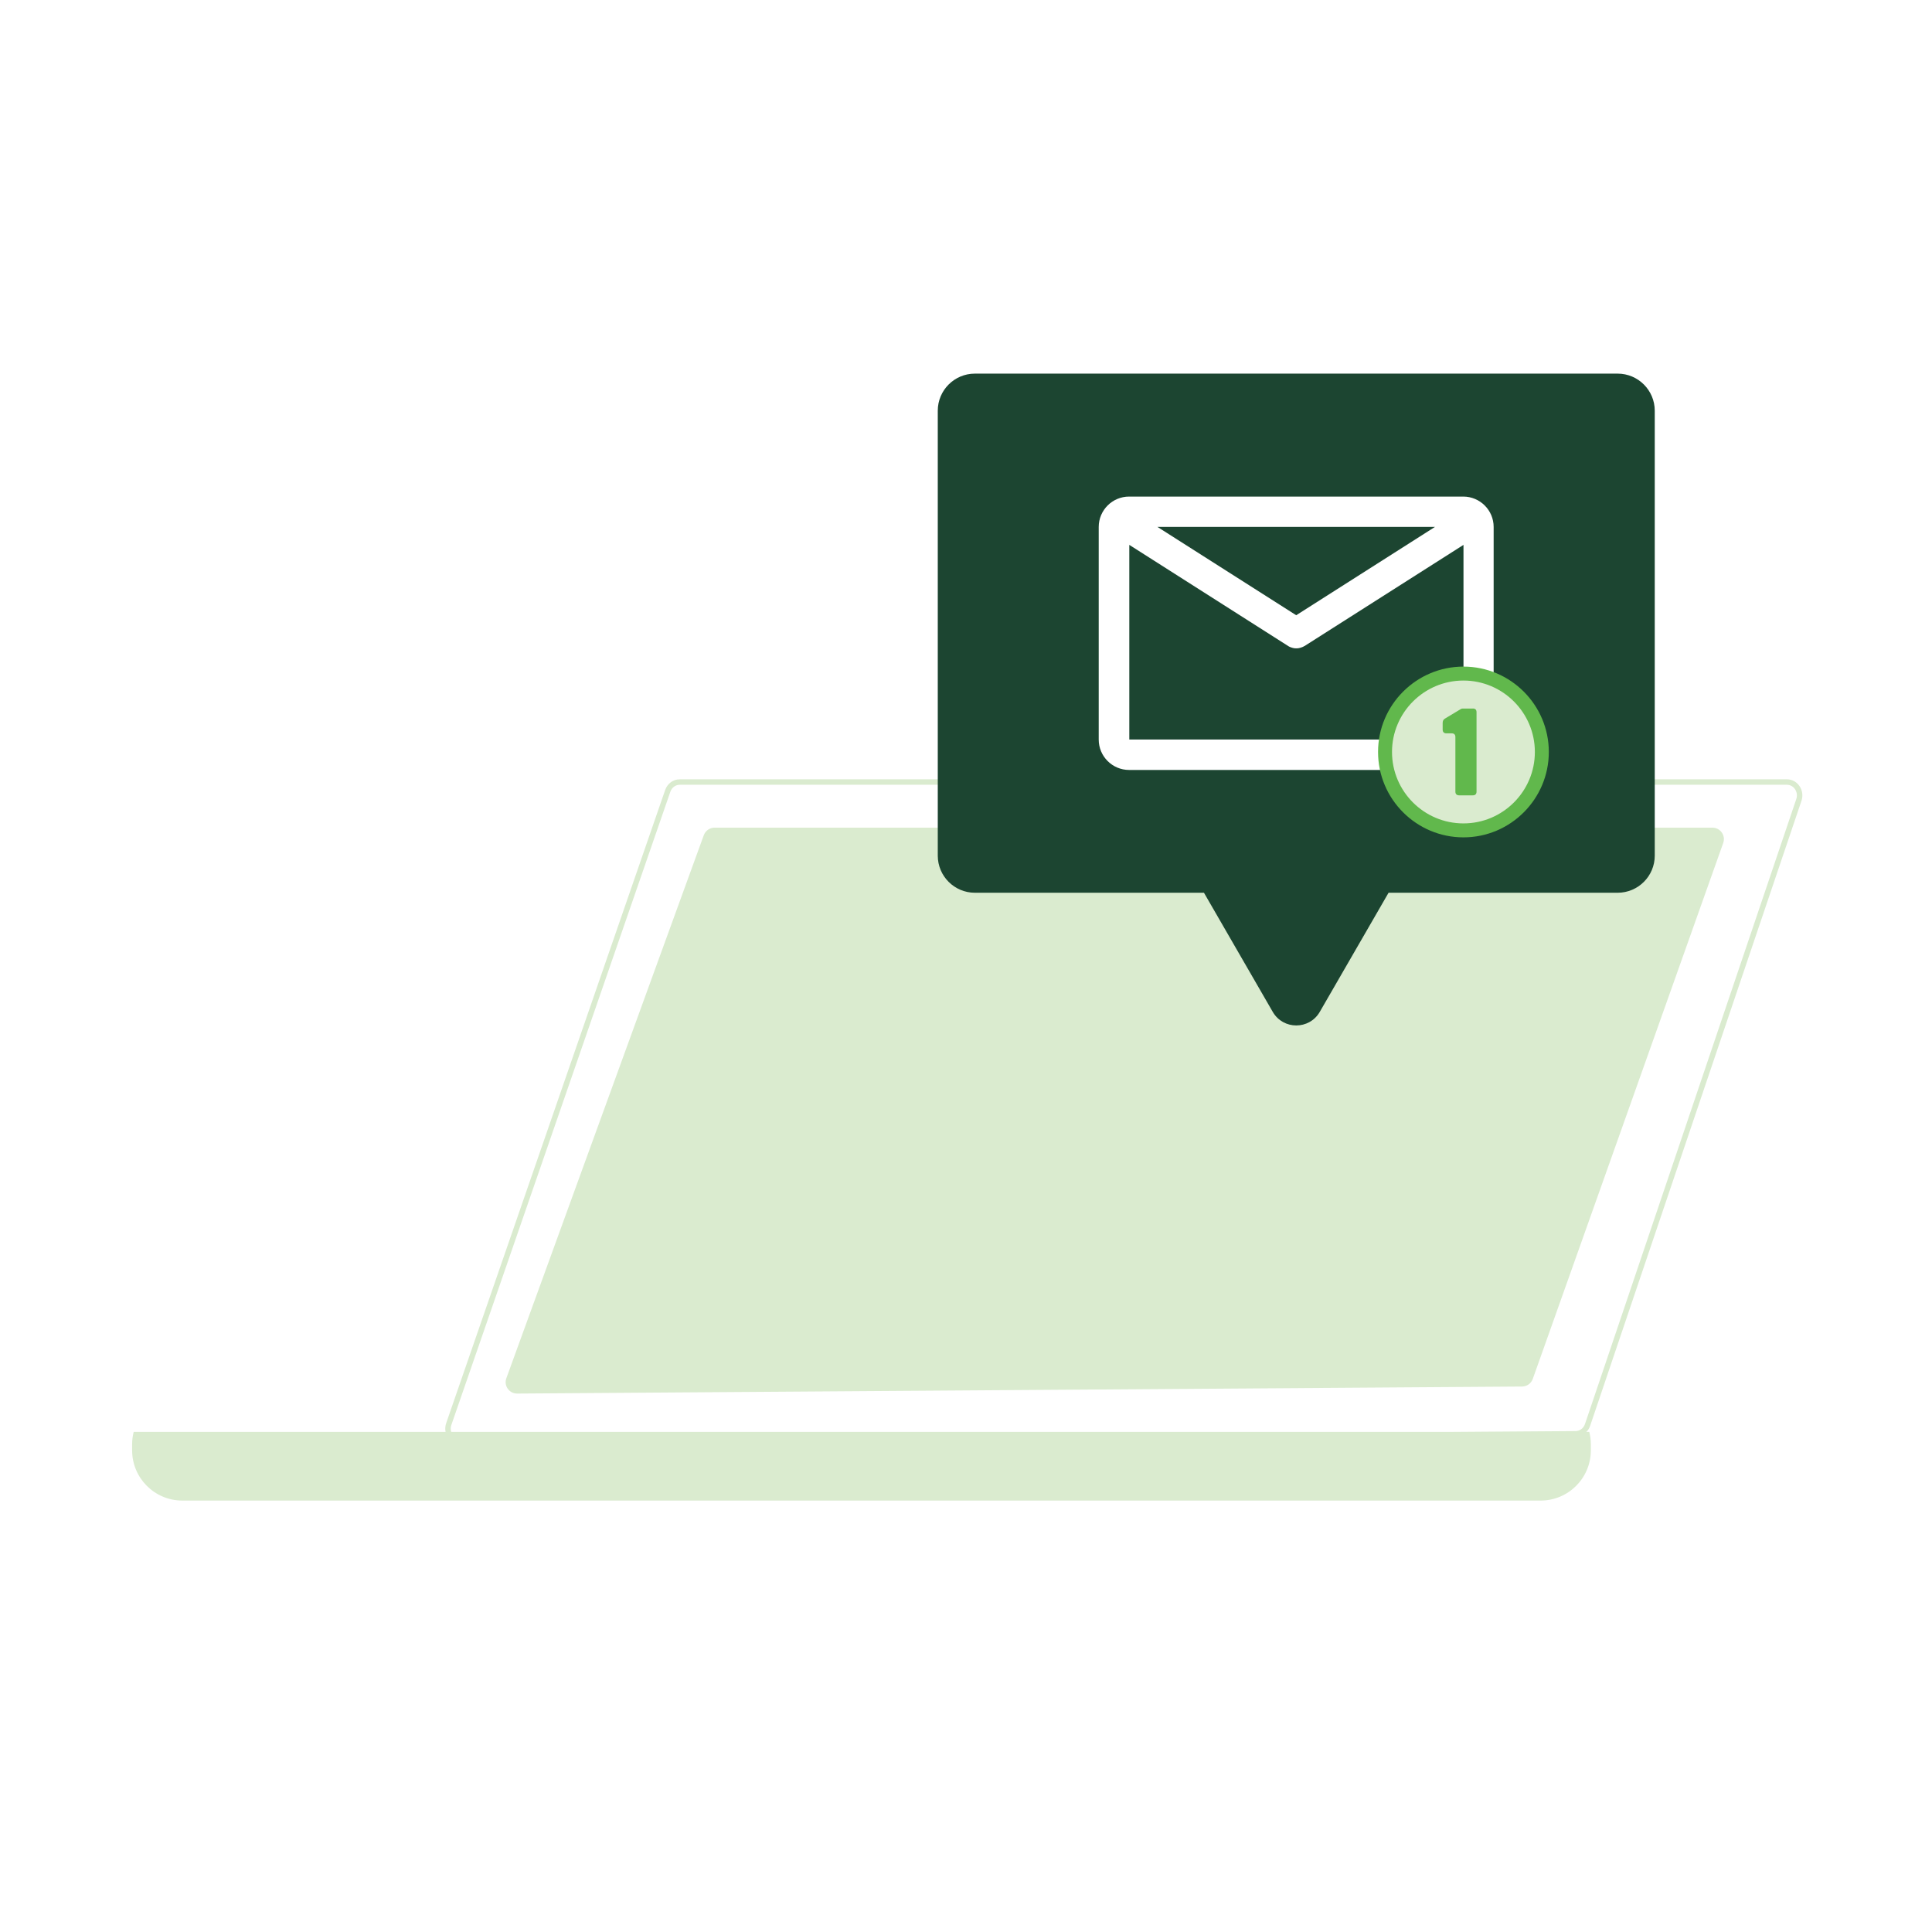 <?xml version="1.0" encoding="UTF-8"?>
<svg id="Layer_3" data-name="Layer 3" xmlns="http://www.w3.org/2000/svg" viewBox="0 0 360 360">
  <defs>
    <style>
      .cls-1 {
        fill: #61b84c;
      }

      .cls-2 {
        fill: none;
        stroke: #daebcf;
        stroke-miterlimit: 10;
        stroke-width: 1.02px;
      }

      .cls-3 {
        fill: #daebcf;
      }

      .cls-4 {
        fill: #1c4531;
        fill-rule: evenodd;
      }
    </style>
  </defs>
  <path class="cls-3" d="M24.91,266.81c-.18.73-.29,1.49-.29,2.27v1.17c0,5.17,4.19,9.36,9.36,9.36h253.09c5.17,0,9.36-4.19,9.36-9.36v-1.17c0-.79-.11-1.55-.29-2.27H24.91Z"/>
  <path class="cls-2" d="M126.66,145.72h206.3c1.64,0,2.78,1.7,2.24,3.32l-39.38,116.47c-.33.99-1.22,1.65-2.22,1.66l-207.73,1.53c-1.65.01-2.81-1.71-2.25-3.34l40.81-118c.34-.98,1.23-1.64,2.23-1.64Z"/>
  <path class="cls-3" d="M133.13,154.22h185.95c1.48,0,2.51,1.46,2.02,2.85l-35.49,99.87c-.3.85-1.1,1.41-2,1.42l-187.24,1.31c-1.49.01-2.53-1.46-2.02-2.86l36.79-101.18c.31-.84,1.11-1.41,2.01-1.41Z"/>
  <g>
    <path class="cls-4" d="M243.05,120.38s-.06.03-.08.05c-.06.04-.13.07-.19.1-.05.03-.1.05-.15.06-.06.03-.14.05-.2.07-.05.02-.1.03-.16.05-.07.02-.14.03-.21.05-.05,0-.1.02-.15.03-.1.01-.21.02-.32.02h-.09c-.1,0-.21,0-.32-.02-.05,0-.1-.02-.15-.03-.07-.01-.14-.03-.21-.05-.05-.01-.1-.03-.16-.05-.07-.02-.14-.05-.2-.07-.05-.02-.1-.05-.15-.06-.06-.03-.13-.06-.19-.1-.03-.01-.06-.03-.08-.05l-29.61-18.85v36.27h62.27v-36.27l-29.62,18.85h-.01Z"/>
    <polygon class="cls-4" points="267.39 98.18 215.67 98.18 241.53 114.64 267.39 98.18"/>
    <path class="cls-4" d="M301.41,69.62h-119.76c-3.81,0-6.91,3.1-6.91,6.91v82.91c0,3.81,3.1,6.91,6.91,6.91h42.69l12.82,22.2c1.95,3.37,6.81,3.37,8.76,0l12.82-22.2h42.69c3.81,0,6.91-3.1,6.91-6.91v-82.91c0-3.81-3.1-6.91-6.91-6.91h0ZM278.32,137.81c0,3.12-2.54,5.66-5.66,5.66h-62.27c-3.12,0-5.66-2.54-5.66-5.66v-39.62c0-3.12,2.54-5.66,5.66-5.66h62.27c3.12,0,5.66,2.54,5.66,5.66v39.62Z"/>
  </g>
  <circle class="cls-3" cx="272.69" cy="140.12" r="14.61"/>
  <path class="cls-1" d="M272.69,156.03c-8.77,0-15.91-7.14-15.91-15.91s7.14-15.91,15.91-15.91,15.91,7.14,15.91,15.91-7.14,15.91-15.91,15.91ZM272.69,126.81c-7.34,0-13.31,5.97-13.31,13.31s5.97,13.31,13.31,13.31,13.31-5.97,13.31-13.31-5.97-13.31-13.31-13.31Z"/>
  <path class="cls-1" d="M274.44,132.02c.46,0,.69.23.69.69v14.8c0,.44-.23.69-.69.69h-2.56c-.44,0-.69-.25-.69-.69v-10.17c0-.46-.23-.69-.69-.69h-.99c-.44,0-.69-.25-.69-.69v-1.25c0-.4.14-.65.46-.83l2.96-1.78c.09-.05.19-.07.3-.07h1.92Z"/>
</svg>